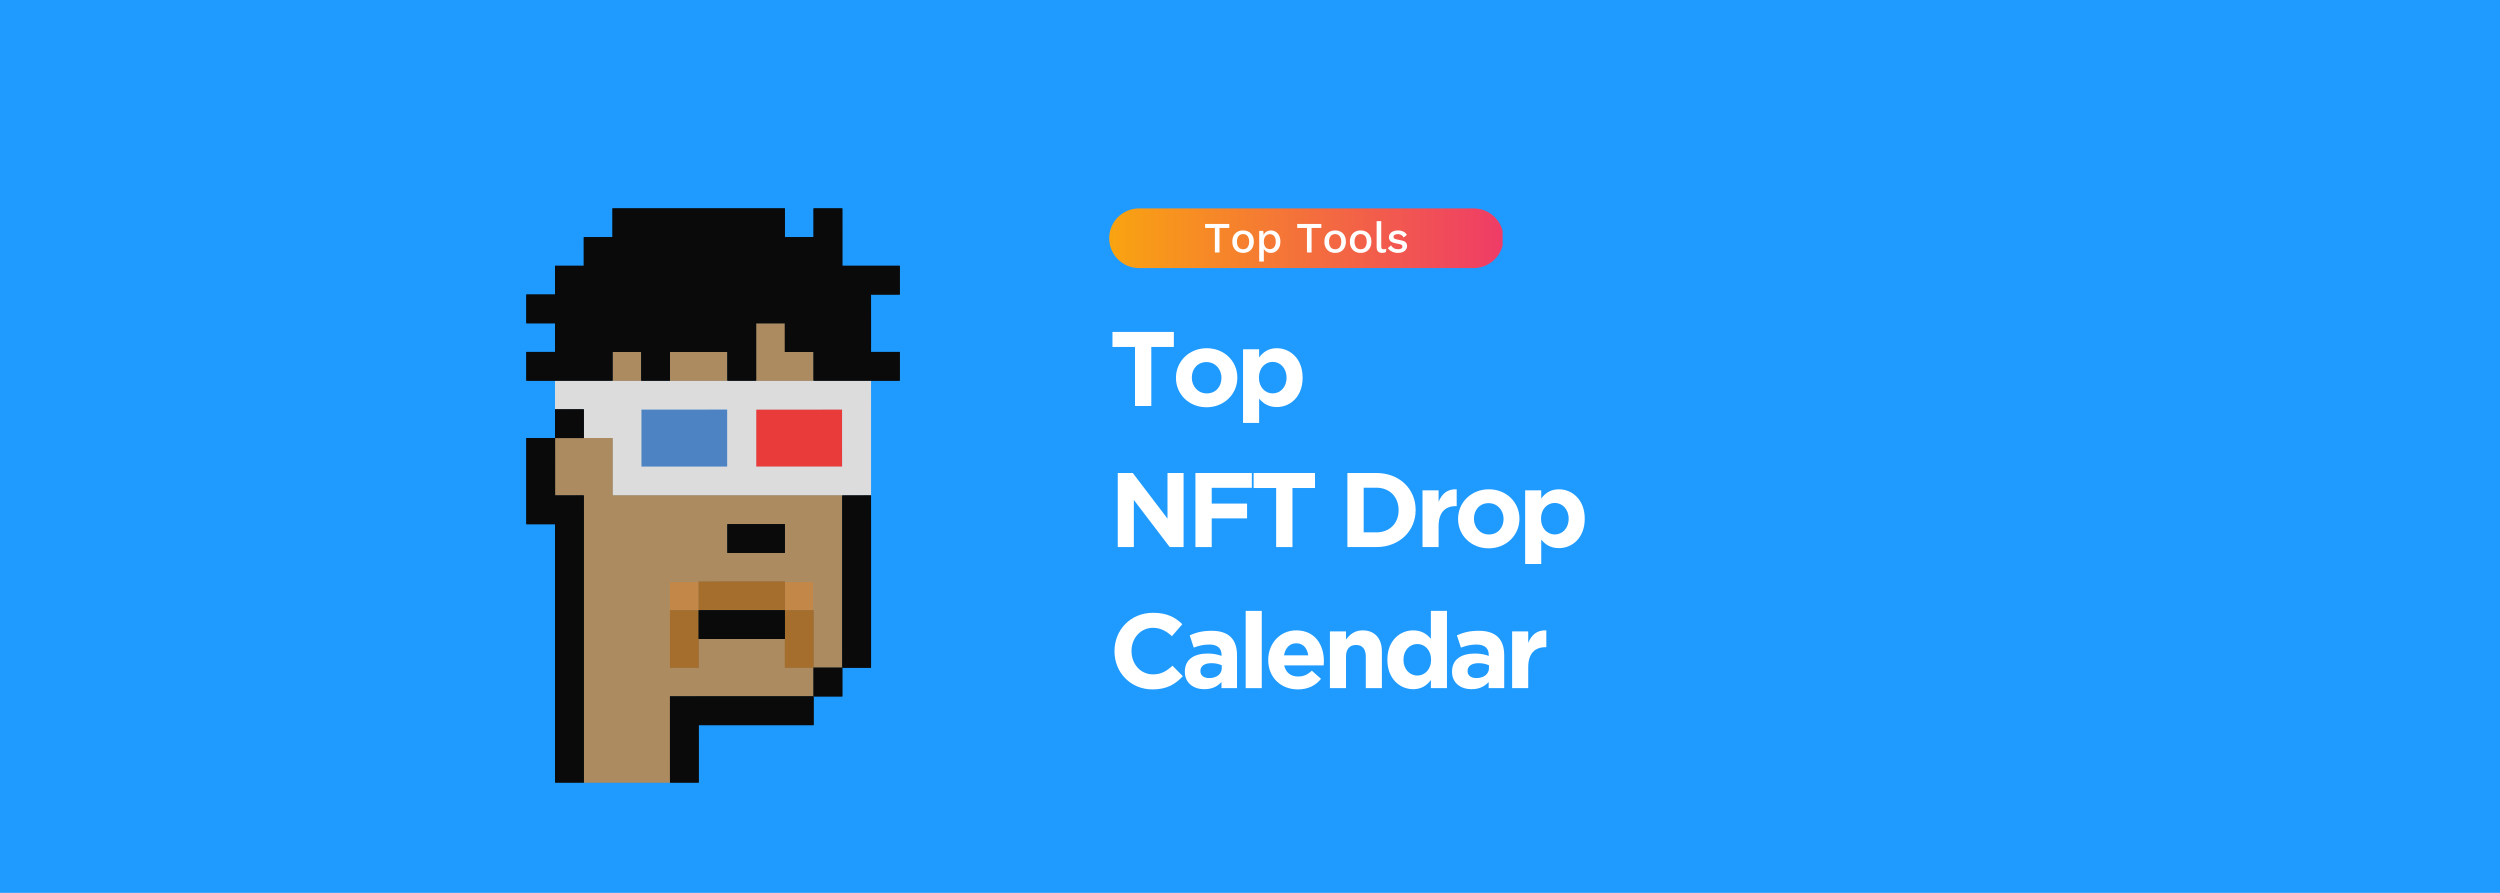 <svg xmlns="http://www.w3.org/2000/svg" xmlns:xlink="http://www.w3.org/1999/xlink" width="2800" zoomAndPan="magnify" viewBox="0 0 2100 750" height="1000" preserveAspectRatio="xMidYMid meet" version="1.0"><defs><g/><clipPath id="dc9bd7d632"><path d="M 931.449 175.066 L 1262.199 175.066 L 1262.199 225.316 L 931.449 225.316 Z M 931.449 175.066 " clip-rule="nonzero"/></clipPath><clipPath id="472594d7fb"><path d="M 956.773 225.184 C 942.941 225.184 931.719 213.961 931.719 200.117 C 931.719 186.273 942.941 175.066 956.773 175.066 L 1237.895 175.066 C 1251.727 175.066 1262.945 186.285 1262.945 200.117 C 1262.945 213.949 1251.727 225.184 1237.895 225.184 Z M 956.773 225.184 " clip-rule="nonzero"/></clipPath><linearGradient x1="-0" gradientTransform="matrix(331.234, 0, 0, 331.234, 931.721, 200.123)" y1="0" x2="0.998" gradientUnits="userSpaceOnUse" y2="0" id="434ec95715"><stop stop-opacity="1" stop-color="rgb(97.6%, 63.899%, 6.699%)" offset="0"/><stop stop-opacity="1" stop-color="rgb(97.585%, 63.741%, 6.83%)" offset="0.008"/><stop stop-opacity="1" stop-color="rgb(97.554%, 63.422%, 7.094%)" offset="0.016"/><stop stop-opacity="1" stop-color="rgb(97.523%, 63.104%, 7.356%)" offset="0.023"/><stop stop-opacity="1" stop-color="rgb(97.493%, 62.785%, 7.619%)" offset="0.031"/><stop stop-opacity="1" stop-color="rgb(97.462%, 62.468%, 7.881%)" offset="0.039"/><stop stop-opacity="1" stop-color="rgb(97.432%, 62.149%, 8.144%)" offset="0.047"/><stop stop-opacity="1" stop-color="rgb(97.401%, 61.832%, 8.406%)" offset="0.055"/><stop stop-opacity="1" stop-color="rgb(97.371%, 61.514%, 8.669%)" offset="0.062"/><stop stop-opacity="1" stop-color="rgb(97.34%, 61.195%, 8.932%)" offset="0.07"/><stop stop-opacity="1" stop-color="rgb(97.31%, 60.878%, 9.195%)" offset="0.078"/><stop stop-opacity="1" stop-color="rgb(97.279%, 60.559%, 9.457%)" offset="0.086"/><stop stop-opacity="1" stop-color="rgb(97.249%, 60.242%, 9.72%)" offset="0.094"/><stop stop-opacity="1" stop-color="rgb(97.22%, 59.924%, 9.982%)" offset="0.102"/><stop stop-opacity="1" stop-color="rgb(97.189%, 59.605%, 10.245%)" offset="0.109"/><stop stop-opacity="1" stop-color="rgb(97.159%, 59.288%, 10.509%)" offset="0.117"/><stop stop-opacity="1" stop-color="rgb(97.128%, 58.969%, 10.771%)" offset="0.125"/><stop stop-opacity="1" stop-color="rgb(97.098%, 58.652%, 11.034%)" offset="0.133"/><stop stop-opacity="1" stop-color="rgb(97.067%, 58.333%, 11.296%)" offset="0.141"/><stop stop-opacity="1" stop-color="rgb(97.037%, 58.015%, 11.559%)" offset="0.148"/><stop stop-opacity="1" stop-color="rgb(97.006%, 57.698%, 11.821%)" offset="0.156"/><stop stop-opacity="1" stop-color="rgb(96.976%, 57.379%, 12.083%)" offset="0.164"/><stop stop-opacity="1" stop-color="rgb(96.945%, 57.062%, 12.347%)" offset="0.172"/><stop stop-opacity="1" stop-color="rgb(96.915%, 56.743%, 12.61%)" offset="0.18"/><stop stop-opacity="1" stop-color="rgb(96.884%, 56.425%, 12.872%)" offset="0.188"/><stop stop-opacity="1" stop-color="rgb(96.854%, 56.107%, 13.135%)" offset="0.195"/><stop stop-opacity="1" stop-color="rgb(96.825%, 55.789%, 13.397%)" offset="0.203"/><stop stop-opacity="1" stop-color="rgb(96.794%, 55.472%, 13.66%)" offset="0.211"/><stop stop-opacity="1" stop-color="rgb(96.764%, 55.153%, 13.924%)" offset="0.219"/><stop stop-opacity="1" stop-color="rgb(96.733%, 54.836%, 14.186%)" offset="0.227"/><stop stop-opacity="1" stop-color="rgb(96.703%, 54.517%, 14.449%)" offset="0.234"/><stop stop-opacity="1" stop-color="rgb(96.672%, 54.199%, 14.711%)" offset="0.242"/><stop stop-opacity="1" stop-color="rgb(96.642%, 53.882%, 14.973%)" offset="0.25"/><stop stop-opacity="1" stop-color="rgb(96.611%, 53.563%, 15.236%)" offset="0.258"/><stop stop-opacity="1" stop-color="rgb(96.581%, 53.246%, 15.498%)" offset="0.266"/><stop stop-opacity="1" stop-color="rgb(96.55%, 52.927%, 15.762%)" offset="0.273"/><stop stop-opacity="1" stop-color="rgb(96.519%, 52.609%, 16.025%)" offset="0.281"/><stop stop-opacity="1" stop-color="rgb(96.489%, 52.29%, 16.287%)" offset="0.289"/><stop stop-opacity="1" stop-color="rgb(96.458%, 51.973%, 16.55%)" offset="0.297"/><stop stop-opacity="1" stop-color="rgb(96.429%, 51.656%, 16.812%)" offset="0.305"/><stop stop-opacity="1" stop-color="rgb(96.399%, 51.337%, 17.075%)" offset="0.312"/><stop stop-opacity="1" stop-color="rgb(96.368%, 51.019%, 17.337%)" offset="0.32"/><stop stop-opacity="1" stop-color="rgb(96.338%, 50.7%, 17.601%)" offset="0.328"/><stop stop-opacity="1" stop-color="rgb(96.307%, 50.383%, 17.863%)" offset="0.336"/><stop stop-opacity="1" stop-color="rgb(96.277%, 50.064%, 18.126%)" offset="0.344"/><stop stop-opacity="1" stop-color="rgb(96.246%, 49.747%, 18.388%)" offset="0.352"/><stop stop-opacity="1" stop-color="rgb(96.216%, 49.429%, 18.651%)" offset="0.359"/><stop stop-opacity="1" stop-color="rgb(96.185%, 49.11%, 18.913%)" offset="0.367"/><stop stop-opacity="1" stop-color="rgb(96.155%, 48.793%, 19.177%)" offset="0.375"/><stop stop-opacity="1" stop-color="rgb(96.124%, 48.474%, 19.44%)" offset="0.383"/><stop stop-opacity="1" stop-color="rgb(96.094%, 48.157%, 19.702%)" offset="0.391"/><stop stop-opacity="1" stop-color="rgb(96.065%, 47.839%, 19.965%)" offset="0.398"/><stop stop-opacity="1" stop-color="rgb(96.034%, 47.52%, 20.227%)" offset="0.406"/><stop stop-opacity="1" stop-color="rgb(96.004%, 47.203%, 20.49%)" offset="0.414"/><stop stop-opacity="1" stop-color="rgb(95.973%, 46.884%, 20.752%)" offset="0.422"/><stop stop-opacity="1" stop-color="rgb(95.943%, 46.567%, 21.016%)" offset="0.43"/><stop stop-opacity="1" stop-color="rgb(95.912%, 46.248%, 21.278%)" offset="0.438"/><stop stop-opacity="1" stop-color="rgb(95.882%, 45.93%, 21.541%)" offset="0.445"/><stop stop-opacity="1" stop-color="rgb(95.851%, 45.613%, 21.803%)" offset="0.453"/><stop stop-opacity="1" stop-color="rgb(95.821%, 45.294%, 22.066%)" offset="0.461"/><stop stop-opacity="1" stop-color="rgb(95.79%, 44.977%, 22.328%)" offset="0.469"/><stop stop-opacity="1" stop-color="rgb(95.76%, 44.658%, 22.592%)" offset="0.477"/><stop stop-opacity="1" stop-color="rgb(95.729%, 44.341%, 22.855%)" offset="0.484"/><stop stop-opacity="1" stop-color="rgb(95.699%, 44.022%, 23.117%)" offset="0.492"/><stop stop-opacity="1" stop-color="rgb(95.67%, 43.704%, 23.38%)" offset="0.5"/><stop stop-opacity="1" stop-color="rgb(95.639%, 43.387%, 23.642%)" offset="0.508"/><stop stop-opacity="1" stop-color="rgb(95.609%, 43.068%, 23.904%)" offset="0.516"/><stop stop-opacity="1" stop-color="rgb(95.578%, 42.751%, 24.167%)" offset="0.523"/><stop stop-opacity="1" stop-color="rgb(95.547%, 42.432%, 24.431%)" offset="0.531"/><stop stop-opacity="1" stop-color="rgb(95.517%, 42.114%, 24.693%)" offset="0.539"/><stop stop-opacity="1" stop-color="rgb(95.486%, 41.797%, 24.956%)" offset="0.547"/><stop stop-opacity="1" stop-color="rgb(95.456%, 41.478%, 25.218%)" offset="0.555"/><stop stop-opacity="1" stop-color="rgb(95.425%, 41.161%, 25.481%)" offset="0.562"/><stop stop-opacity="1" stop-color="rgb(95.395%, 40.842%, 25.743%)" offset="0.57"/><stop stop-opacity="1" stop-color="rgb(95.364%, 40.524%, 26.006%)" offset="0.578"/><stop stop-opacity="1" stop-color="rgb(95.334%, 40.205%, 26.27%)" offset="0.586"/><stop stop-opacity="1" stop-color="rgb(95.303%, 39.888%, 26.532%)" offset="0.594"/><stop stop-opacity="1" stop-color="rgb(95.274%, 39.571%, 26.794%)" offset="0.602"/><stop stop-opacity="1" stop-color="rgb(95.244%, 39.252%, 27.057%)" offset="0.609"/><stop stop-opacity="1" stop-color="rgb(95.213%, 38.934%, 27.319%)" offset="0.617"/><stop stop-opacity="1" stop-color="rgb(95.183%, 38.615%, 27.582%)" offset="0.625"/><stop stop-opacity="1" stop-color="rgb(95.152%, 38.298%, 27.846%)" offset="0.633"/><stop stop-opacity="1" stop-color="rgb(95.122%, 37.979%, 28.108%)" offset="0.641"/><stop stop-opacity="1" stop-color="rgb(95.091%, 37.662%, 28.371%)" offset="0.648"/><stop stop-opacity="1" stop-color="rgb(95.061%, 37.344%, 28.633%)" offset="0.656"/><stop stop-opacity="1" stop-color="rgb(95.03%, 37.025%, 28.896%)" offset="0.664"/><stop stop-opacity="1" stop-color="rgb(95%, 36.708%, 29.158%)" offset="0.672"/><stop stop-opacity="1" stop-color="rgb(94.969%, 36.389%, 29.42%)" offset="0.68"/><stop stop-opacity="1" stop-color="rgb(94.939%, 36.072%, 29.684%)" offset="0.688"/><stop stop-opacity="1" stop-color="rgb(94.908%, 35.754%, 29.947%)" offset="0.695"/><stop stop-opacity="1" stop-color="rgb(94.879%, 35.435%, 30.209%)" offset="0.703"/><stop stop-opacity="1" stop-color="rgb(94.849%, 35.118%, 30.472%)" offset="0.711"/><stop stop-opacity="1" stop-color="rgb(94.818%, 34.799%, 30.734%)" offset="0.719"/><stop stop-opacity="1" stop-color="rgb(94.788%, 34.482%, 30.997%)" offset="0.727"/><stop stop-opacity="1" stop-color="rgb(94.757%, 34.163%, 31.261%)" offset="0.734"/><stop stop-opacity="1" stop-color="rgb(94.727%, 33.846%, 31.523%)" offset="0.742"/><stop stop-opacity="1" stop-color="rgb(94.696%, 33.528%, 31.786%)" offset="0.75"/><stop stop-opacity="1" stop-color="rgb(94.666%, 33.209%, 32.048%)" offset="0.758"/><stop stop-opacity="1" stop-color="rgb(94.635%, 32.892%, 32.31%)" offset="0.766"/><stop stop-opacity="1" stop-color="rgb(94.604%, 32.573%, 32.573%)" offset="0.773"/><stop stop-opacity="1" stop-color="rgb(94.574%, 32.256%, 32.835%)" offset="0.781"/><stop stop-opacity="1" stop-color="rgb(94.543%, 31.937%, 33.099%)" offset="0.789"/><stop stop-opacity="1" stop-color="rgb(94.513%, 31.619%, 33.362%)" offset="0.797"/><stop stop-opacity="1" stop-color="rgb(94.484%, 31.302%, 33.624%)" offset="0.805"/><stop stop-opacity="1" stop-color="rgb(94.453%, 30.983%, 33.887%)" offset="0.812"/><stop stop-opacity="1" stop-color="rgb(94.423%, 30.666%, 34.149%)" offset="0.82"/><stop stop-opacity="1" stop-color="rgb(94.392%, 30.347%, 34.412%)" offset="0.828"/><stop stop-opacity="1" stop-color="rgb(94.362%, 30.029%, 34.674%)" offset="0.836"/><stop stop-opacity="1" stop-color="rgb(94.331%, 29.712%, 34.938%)" offset="0.844"/><stop stop-opacity="1" stop-color="rgb(94.301%, 29.393%, 35.2%)" offset="0.852"/><stop stop-opacity="1" stop-color="rgb(94.27%, 29.076%, 35.463%)" offset="0.859"/><stop stop-opacity="1" stop-color="rgb(94.24%, 28.757%, 35.725%)" offset="0.867"/><stop stop-opacity="1" stop-color="rgb(94.209%, 28.439%, 35.988%)" offset="0.875"/><stop stop-opacity="1" stop-color="rgb(94.179%, 28.12%, 36.25%)" offset="0.883"/><stop stop-opacity="1" stop-color="rgb(94.148%, 27.803%, 36.514%)" offset="0.891"/><stop stop-opacity="1" stop-color="rgb(94.118%, 27.486%, 36.777%)" offset="0.898"/><stop stop-opacity="1" stop-color="rgb(94.089%, 27.167%, 37.039%)" offset="0.906"/><stop stop-opacity="1" stop-color="rgb(94.058%, 26.849%, 37.302%)" offset="0.914"/><stop stop-opacity="1" stop-color="rgb(94.028%, 26.53%, 37.564%)" offset="0.922"/><stop stop-opacity="1" stop-color="rgb(93.997%, 26.213%, 37.827%)" offset="0.93"/><stop stop-opacity="1" stop-color="rgb(93.967%, 25.894%, 38.089%)" offset="0.938"/><stop stop-opacity="1" stop-color="rgb(93.936%, 25.577%, 38.353%)" offset="0.945"/><stop stop-opacity="1" stop-color="rgb(93.906%, 25.259%, 38.615%)" offset="0.953"/><stop stop-opacity="1" stop-color="rgb(93.875%, 24.94%, 38.878%)" offset="0.961"/><stop stop-opacity="1" stop-color="rgb(93.845%, 24.623%, 39.14%)" offset="0.969"/><stop stop-opacity="1" stop-color="rgb(93.814%, 24.304%, 39.403%)" offset="0.977"/><stop stop-opacity="1" stop-color="rgb(93.784%, 23.987%, 39.665%)" offset="0.984"/><stop stop-opacity="1" stop-color="rgb(93.753%, 23.669%, 39.929%)" offset="0.992"/><stop stop-opacity="1" stop-color="rgb(93.723%, 23.351%, 40.192%)" offset="1"/></linearGradient><clipPath id="85469e82f4"><path d="M 466 367 L 708 367 L 708 657.316 L 466 657.316 Z M 466 367 " clip-rule="nonzero"/></clipPath><clipPath id="9c7cebac66"><path d="M 562 584 L 684 584 L 684 657.316 L 562 657.316 Z M 562 584 " clip-rule="nonzero"/></clipPath><clipPath id="586b9560d7"><path d="M 442 175.066 L 756 175.066 L 756 320 L 442 320 Z M 442 175.066 " clip-rule="nonzero"/></clipPath><clipPath id="32a9b0d7f6"><path d="M 442 367 L 491 367 L 491 657.316 L 442 657.316 Z M 442 367 " clip-rule="nonzero"/></clipPath></defs><rect x="-210" width="2520" fill="#ffffff" y="-75" height="900" fill-opacity="1"/><rect x="-210" width="2520" fill="#1f9aff" y="-75" height="900" fill-opacity="1"/><g clip-path="url(#dc9bd7d632)"><g clip-path="url(#472594d7fb)"><path fill="url(#434ec95715)" d="M 931.719 175.066 L 931.719 225.184 L 1262.199 225.184 L 1262.199 175.066 Z M 931.719 175.066 " fill-rule="nonzero"/></g></g><g fill="#ffffff" fill-opacity="1"><g transform="translate(931.451, 341.041)"><g><path d="M 54.582 -49.605 L 54.582 -62.227 L 3.023 -62.227 L 3.023 -49.605 L 21.957 -49.605 L 21.957 0 L 35.648 0 L 35.648 -49.605 Z M 54.582 -49.605 "/></g></g></g><g fill="#ffffff" fill-opacity="1"><g transform="translate(984.071, 341.041)"><g><path d="M 55.293 -23.734 L 55.293 -23.914 C 55.293 -37.605 44.359 -48.539 29.602 -48.539 C 14.758 -48.539 3.734 -37.426 3.734 -23.734 L 3.734 -23.559 C 3.734 -9.867 14.668 1.066 29.426 1.066 C 44.27 1.066 55.293 -10.047 55.293 -23.734 Z M 41.961 -23.559 C 41.961 -16.535 37.336 -10.578 29.602 -10.578 C 22.137 -10.578 17.066 -16.711 17.066 -23.734 L 17.066 -23.914 C 17.066 -30.938 21.691 -36.891 29.426 -36.891 C 36.891 -36.891 41.961 -30.758 41.961 -23.734 Z M 41.961 -23.559 "/></g></g></g><g fill="#ffffff" fill-opacity="1"><g transform="translate(1038.114, 341.041)"><g><path d="M 56.094 -23.734 L 56.094 -23.914 C 56.094 -39.824 45.516 -48.539 34.402 -48.539 C 27.379 -48.539 22.848 -45.25 19.559 -40.805 L 19.559 -47.648 L 6.047 -47.648 L 6.047 14.223 L 19.559 14.223 L 19.559 -6.223 C 22.758 -2.398 27.203 0.891 34.402 0.891 C 45.691 0.891 56.094 -7.824 56.094 -23.734 Z M 42.582 -23.734 C 42.582 -15.734 37.25 -10.578 30.938 -10.578 C 24.625 -10.578 19.379 -15.824 19.379 -23.734 L 19.379 -23.914 C 19.379 -31.824 24.625 -37.07 30.938 -37.07 C 37.25 -37.07 42.582 -31.824 42.582 -23.914 Z M 42.582 -23.734 "/></g></g></g><g fill="#ffffff" fill-opacity="1"><g transform="translate(931.451, 459.541)"><g><path d="M 62.762 0 L 62.762 -62.227 L 49.25 -62.227 L 49.25 -23.914 L 20.09 -62.227 L 7.469 -62.227 L 7.469 0 L 20.98 0 L 20.98 -39.559 L 51.117 0 Z M 62.762 0 "/></g></g></g><g fill="#ffffff" fill-opacity="1"><g transform="translate(996.693, 459.541)"><g><path d="M 54.852 -49.781 L 54.852 -62.227 L 7.469 -62.227 L 7.469 0 L 21.156 0 L 21.156 -24.09 L 50.848 -24.09 L 50.848 -36.535 L 21.156 -36.535 L 21.156 -49.781 Z M 54.852 -49.781 "/></g></g></g><g fill="#ffffff" fill-opacity="1"><g transform="translate(1050.025, 459.541)"><g><path d="M 54.582 -49.605 L 54.582 -62.227 L 3.023 -62.227 L 3.023 -49.605 L 21.957 -49.605 L 21.957 0 L 35.648 0 L 35.648 -49.605 Z M 54.582 -49.605 "/></g></g></g><g fill="#ffffff" fill-opacity="1"><g transform="translate(1102.645, 459.541)"><g/></g></g><g fill="#ffffff" fill-opacity="1"><g transform="translate(1124.332, 459.541)"><g><path d="M 64.805 -31.113 L 64.805 -31.293 C 64.805 -48.805 51.293 -62.227 31.738 -62.227 L 7.469 -62.227 L 7.469 0 L 31.738 0 C 51.293 0 64.805 -13.602 64.805 -31.113 Z M 50.492 -30.938 C 50.492 -19.914 42.938 -12.355 31.738 -12.355 L 21.156 -12.355 L 21.156 -49.871 L 31.738 -49.871 C 42.938 -49.871 50.492 -42.137 50.492 -31.113 Z M 50.492 -30.938 "/></g></g></g><g fill="#ffffff" fill-opacity="1"><g transform="translate(1188.863, 459.541)"><g><path d="M 34.758 -34.402 L 34.758 -48.539 C 26.758 -48.895 22.312 -44.625 19.559 -38.047 L 19.559 -47.648 L 6.047 -47.648 L 6.047 0 L 19.559 0 L 19.559 -17.602 C 19.559 -28.98 25.07 -34.402 34.047 -34.402 Z M 34.758 -34.402 "/></g></g></g><g fill="#ffffff" fill-opacity="1"><g transform="translate(1221.04, 459.541)"><g><path d="M 55.293 -23.734 L 55.293 -23.914 C 55.293 -37.605 44.359 -48.539 29.602 -48.539 C 14.758 -48.539 3.734 -37.426 3.734 -23.734 L 3.734 -23.559 C 3.734 -9.867 14.668 1.066 29.426 1.066 C 44.27 1.066 55.293 -10.047 55.293 -23.734 Z M 41.961 -23.559 C 41.961 -16.535 37.336 -10.578 29.602 -10.578 C 22.137 -10.578 17.066 -16.711 17.066 -23.734 L 17.066 -23.914 C 17.066 -30.938 21.691 -36.891 29.426 -36.891 C 36.891 -36.891 41.961 -30.758 41.961 -23.734 Z M 41.961 -23.559 "/></g></g></g><g fill="#ffffff" fill-opacity="1"><g transform="translate(1275.082, 459.541)"><g><path d="M 56.094 -23.734 L 56.094 -23.914 C 56.094 -39.824 45.516 -48.539 34.402 -48.539 C 27.379 -48.539 22.848 -45.25 19.559 -40.805 L 19.559 -47.648 L 6.047 -47.648 L 6.047 14.223 L 19.559 14.223 L 19.559 -6.223 C 22.758 -2.398 27.203 0.891 34.402 0.891 C 45.691 0.891 56.094 -7.824 56.094 -23.734 Z M 42.582 -23.734 C 42.582 -15.734 37.25 -10.578 30.938 -10.578 C 24.625 -10.578 19.379 -15.824 19.379 -23.734 L 19.379 -23.914 C 19.379 -31.824 24.625 -37.07 30.938 -37.07 C 37.25 -37.07 42.582 -31.824 42.582 -23.914 Z M 42.582 -23.734 "/></g></g></g><g fill="#ffffff" fill-opacity="1"><g transform="translate(931.451, 578.041)"><g><path d="M 62.141 -10.047 L 53.426 -18.848 C 48.539 -14.402 44.184 -11.559 37.07 -11.559 C 26.402 -11.559 19.023 -20.445 19.023 -31.113 L 19.023 -31.293 C 19.023 -41.961 26.582 -50.672 37.07 -50.672 C 43.293 -50.672 48.184 -48.004 52.984 -43.648 L 61.695 -53.695 C 55.918 -59.383 48.895 -63.297 37.16 -63.297 C 18.047 -63.297 4.711 -48.805 4.711 -31.113 L 4.711 -30.938 C 4.711 -13.066 18.312 1.066 36.625 1.066 C 48.625 1.066 55.738 -3.199 62.141 -10.047 Z M 62.141 -10.047 "/></g></g></g><g fill="#ffffff" fill-opacity="1"><g transform="translate(992.071, 578.041)"><g><path d="M 47.027 0 L 47.027 -27.648 C 47.027 -40.539 40.539 -48.184 25.781 -48.184 C 17.691 -48.184 12.535 -46.672 7.289 -44.359 L 10.668 -34.047 C 15.023 -35.648 18.668 -36.625 23.824 -36.625 C 30.582 -36.625 34.047 -33.516 34.047 -27.914 L 34.047 -27.113 C 30.668 -28.27 27.203 -29.07 22.402 -29.07 C 11.113 -29.07 3.199 -24.27 3.199 -13.867 L 3.199 -13.691 C 3.199 -4.266 10.578 0.891 19.559 0.891 C 26.137 0.891 30.668 -1.512 33.957 -5.156 L 33.957 0 Z M 34.227 -16.801 C 34.227 -11.914 29.957 -8.445 23.648 -8.445 C 19.289 -8.445 16.27 -10.578 16.27 -14.223 L 16.27 -14.402 C 16.27 -18.668 19.824 -20.98 25.602 -20.98 C 28.891 -20.98 31.914 -20.27 34.227 -19.203 Z M 34.227 -16.801 "/></g></g></g><g fill="#ffffff" fill-opacity="1"><g transform="translate(1039.714, 578.041)"><g><path d="M 20.18 0 L 20.18 -64.895 L 6.668 -64.895 L 6.668 0 Z M 20.18 0 "/></g></g></g><g fill="#ffffff" fill-opacity="1"><g transform="translate(1061.579, 578.041)"><g><path d="M 50.492 -22.492 L 50.492 -22.668 C 50.492 -36.18 43.203 -48.539 27.293 -48.539 C 13.422 -48.539 3.734 -37.336 3.734 -23.734 L 3.734 -23.559 C 3.734 -8.98 14.312 1.066 28.625 1.066 C 37.25 1.066 43.648 -2.312 48.094 -7.824 L 40.359 -14.668 C 36.625 -11.199 33.336 -9.777 28.805 -9.777 C 22.758 -9.777 18.492 -12.98 17.156 -19.113 L 50.316 -19.113 C 50.406 -20.359 50.492 -21.156 50.492 -22.492 Z M 37.336 -27.559 L 16.98 -27.559 C 18.047 -33.691 21.691 -37.691 27.293 -37.691 C 32.98 -37.691 36.535 -33.602 37.336 -27.559 Z M 37.336 -27.559 "/></g></g></g><g fill="#ffffff" fill-opacity="1"><g transform="translate(1111.088, 578.041)"><g><path d="M 49.695 0 L 49.695 -30.848 C 49.695 -41.781 43.738 -48.539 33.516 -48.539 C 26.668 -48.539 22.668 -44.895 19.559 -40.895 L 19.559 -47.648 L 6.047 -47.648 L 6.047 0 L 19.559 0 L 19.559 -26.582 C 19.559 -32.98 22.848 -36.27 28.004 -36.27 C 33.16 -36.27 36.18 -32.98 36.18 -26.582 L 36.18 0 Z M 49.695 0 "/></g></g></g><g fill="#ffffff" fill-opacity="1"><g transform="translate(1161.486, 578.041)"><g><path d="M 53.961 0 L 53.961 -64.895 L 40.449 -64.895 L 40.449 -41.426 C 37.25 -45.25 32.805 -48.539 25.602 -48.539 C 14.312 -48.539 3.91 -39.824 3.91 -23.914 L 3.91 -23.734 C 3.91 -7.824 14.492 0.891 25.602 0.891 C 32.625 0.891 37.16 -2.398 40.449 -6.844 L 40.449 0 Z M 40.625 -23.734 C 40.625 -15.824 35.383 -10.578 29.07 -10.578 C 22.758 -10.578 17.426 -15.824 17.426 -23.734 L 17.426 -23.914 C 17.426 -31.914 22.758 -37.07 29.07 -37.07 C 35.383 -37.07 40.625 -31.824 40.625 -23.914 Z M 40.625 -23.734 "/></g></g></g><g fill="#ffffff" fill-opacity="1"><g transform="translate(1216.506, 578.041)"><g><path d="M 47.027 0 L 47.027 -27.648 C 47.027 -40.539 40.539 -48.184 25.781 -48.184 C 17.691 -48.184 12.535 -46.672 7.289 -44.359 L 10.668 -34.047 C 15.023 -35.648 18.668 -36.625 23.824 -36.625 C 30.582 -36.625 34.047 -33.516 34.047 -27.914 L 34.047 -27.113 C 30.668 -28.27 27.203 -29.07 22.402 -29.07 C 11.113 -29.07 3.199 -24.27 3.199 -13.867 L 3.199 -13.691 C 3.199 -4.266 10.578 0.891 19.559 0.891 C 26.137 0.891 30.668 -1.512 33.957 -5.156 L 33.957 0 Z M 34.227 -16.801 C 34.227 -11.914 29.957 -8.445 23.648 -8.445 C 19.289 -8.445 16.27 -10.578 16.27 -14.223 L 16.27 -14.402 C 16.27 -18.668 19.824 -20.98 25.602 -20.98 C 28.891 -20.98 31.914 -20.27 34.227 -19.203 Z M 34.227 -16.801 "/></g></g></g><g fill="#ffffff" fill-opacity="1"><g transform="translate(1264.149, 578.041)"><g><path d="M 34.758 -34.402 L 34.758 -48.539 C 26.758 -48.895 22.312 -44.625 19.559 -38.047 L 19.559 -47.648 L 6.047 -47.648 L 6.047 0 L 19.559 0 L 19.559 -17.602 C 19.559 -28.98 25.07 -34.402 34.047 -34.402 Z M 34.758 -34.402 "/></g></g></g><g fill="#ffffff" fill-opacity="1"><g transform="translate(1011.208, 212.08)"><g><path d="M 21.375 -23.953 L 21.375 -20.609 L 13.172 -20.609 L 13.172 0 L 9.297 0 L 9.297 -20.609 L 1.094 -20.609 L 1.094 -23.953 Z M 21.375 -23.953 "/></g></g></g><g fill="#ffffff" fill-opacity="1"><g transform="translate(1033.31, 212.08)"><g><path d="M 10.891 -18.516 C 12.648 -18.516 14.207 -18.141 15.562 -17.391 C 16.926 -16.641 17.988 -15.555 18.75 -14.141 C 19.508 -12.723 19.891 -11.035 19.891 -9.078 C 19.891 -7.117 19.508 -5.43 18.75 -4.016 C 17.988 -2.598 16.926 -1.516 15.562 -0.766 C 14.207 -0.016 12.648 0.359 10.891 0.359 C 9.117 0.359 7.555 -0.016 6.203 -0.766 C 4.848 -1.516 3.781 -2.598 3 -4.016 C 2.227 -5.43 1.844 -7.117 1.844 -9.078 C 1.844 -11.035 2.227 -12.723 3 -14.141 C 3.781 -15.555 4.848 -16.641 6.203 -17.391 C 7.555 -18.141 9.117 -18.516 10.891 -18.516 Z M 10.891 -15.469 C 9.797 -15.469 8.867 -15.219 8.109 -14.719 C 7.348 -14.219 6.758 -13.492 6.344 -12.547 C 5.938 -11.609 5.734 -10.453 5.734 -9.078 C 5.734 -7.723 5.938 -6.566 6.344 -5.609 C 6.758 -4.648 7.348 -3.922 8.109 -3.422 C 8.867 -2.93 9.797 -2.688 10.891 -2.688 C 11.973 -2.688 12.891 -2.93 13.641 -3.422 C 14.391 -3.922 14.969 -4.648 15.375 -5.609 C 15.789 -6.566 16 -7.723 16 -9.078 C 16 -10.453 15.789 -11.609 15.375 -12.547 C 14.969 -13.492 14.391 -14.219 13.641 -14.719 C 12.891 -15.219 11.973 -15.469 10.891 -15.469 Z M 10.891 -15.469 "/></g></g></g><g fill="#ffffff" fill-opacity="1"><g transform="translate(1054.722, 212.08)"><g><path d="M 3.016 7.625 L 3.016 -18.141 L 6.453 -18.141 L 6.75 -13.062 L 6.25 -13.688 C 6.531 -14.625 6.973 -15.457 7.578 -16.188 C 8.191 -16.914 8.953 -17.484 9.859 -17.891 C 10.766 -18.305 11.758 -18.516 12.844 -18.516 C 14.32 -18.516 15.664 -18.141 16.875 -17.391 C 18.082 -16.641 19.035 -15.566 19.734 -14.172 C 20.441 -12.785 20.797 -11.098 20.797 -9.109 C 20.797 -7.129 20.438 -5.43 19.719 -4.016 C 19.008 -2.598 18.039 -1.516 16.812 -0.766 C 15.594 -0.016 14.234 0.359 12.734 0.359 C 11.191 0.359 9.875 -0.039 8.781 -0.844 C 7.695 -1.656 6.922 -2.691 6.453 -3.953 L 6.891 -4.578 L 6.891 7.625 Z M 11.906 -2.797 C 13.477 -2.797 14.707 -3.352 15.594 -4.469 C 16.477 -5.582 16.922 -7.117 16.922 -9.078 C 16.922 -11.035 16.484 -12.578 15.609 -13.703 C 14.734 -14.828 13.523 -15.391 11.984 -15.391 C 10.961 -15.391 10.07 -15.129 9.312 -14.609 C 8.551 -14.086 7.957 -13.359 7.531 -12.422 C 7.102 -11.492 6.891 -10.379 6.891 -9.078 C 6.891 -7.797 7.094 -6.68 7.5 -5.734 C 7.914 -4.785 8.5 -4.055 9.25 -3.547 C 10 -3.047 10.883 -2.797 11.906 -2.797 Z M 11.906 -2.797 "/></g></g></g><g fill="#ffffff" fill-opacity="1"><g transform="translate(1077.114, 212.08)"><g/></g></g><g fill="#ffffff" fill-opacity="1"><g transform="translate(1088.546, 212.08)"><g><path d="M 21.375 -23.953 L 21.375 -20.609 L 13.172 -20.609 L 13.172 0 L 9.297 0 L 9.297 -20.609 L 1.094 -20.609 L 1.094 -23.953 Z M 21.375 -23.953 "/></g></g></g><g fill="#ffffff" fill-opacity="1"><g transform="translate(1110.648, 212.08)"><g><path d="M 10.891 -18.516 C 12.648 -18.516 14.207 -18.141 15.562 -17.391 C 16.926 -16.641 17.988 -15.555 18.75 -14.141 C 19.508 -12.723 19.891 -11.035 19.891 -9.078 C 19.891 -7.117 19.508 -5.43 18.75 -4.016 C 17.988 -2.598 16.926 -1.516 15.562 -0.766 C 14.207 -0.016 12.648 0.359 10.891 0.359 C 9.117 0.359 7.555 -0.016 6.203 -0.766 C 4.848 -1.516 3.781 -2.598 3 -4.016 C 2.227 -5.43 1.844 -7.117 1.844 -9.078 C 1.844 -11.035 2.227 -12.723 3 -14.141 C 3.781 -15.555 4.848 -16.641 6.203 -17.391 C 7.555 -18.141 9.117 -18.516 10.891 -18.516 Z M 10.891 -15.469 C 9.797 -15.469 8.867 -15.219 8.109 -14.719 C 7.348 -14.219 6.758 -13.492 6.344 -12.547 C 5.938 -11.609 5.734 -10.453 5.734 -9.078 C 5.734 -7.723 5.938 -6.566 6.344 -5.609 C 6.758 -4.648 7.348 -3.922 8.109 -3.422 C 8.867 -2.93 9.797 -2.688 10.891 -2.688 C 11.973 -2.688 12.891 -2.93 13.641 -3.422 C 14.391 -3.922 14.969 -4.648 15.375 -5.609 C 15.789 -6.566 16 -7.723 16 -9.078 C 16 -10.453 15.789 -11.609 15.375 -12.547 C 14.969 -13.492 14.391 -14.219 13.641 -14.719 C 12.891 -15.219 11.973 -15.469 10.891 -15.469 Z M 10.891 -15.469 "/></g></g></g><g fill="#ffffff" fill-opacity="1"><g transform="translate(1132.06, 212.08)"><g><path d="M 10.891 -18.516 C 12.648 -18.516 14.207 -18.141 15.562 -17.391 C 16.926 -16.641 17.988 -15.555 18.75 -14.141 C 19.508 -12.723 19.891 -11.035 19.891 -9.078 C 19.891 -7.117 19.508 -5.43 18.75 -4.016 C 17.988 -2.598 16.926 -1.516 15.562 -0.766 C 14.207 -0.016 12.648 0.359 10.891 0.359 C 9.117 0.359 7.555 -0.016 6.203 -0.766 C 4.848 -1.516 3.781 -2.598 3 -4.016 C 2.227 -5.43 1.844 -7.117 1.844 -9.078 C 1.844 -11.035 2.227 -12.723 3 -14.141 C 3.781 -15.555 4.848 -16.641 6.203 -17.391 C 7.555 -18.141 9.117 -18.516 10.891 -18.516 Z M 10.891 -15.469 C 9.797 -15.469 8.867 -15.219 8.109 -14.719 C 7.348 -14.219 6.758 -13.492 6.344 -12.547 C 5.938 -11.609 5.734 -10.453 5.734 -9.078 C 5.734 -7.723 5.938 -6.566 6.344 -5.609 C 6.758 -4.648 7.348 -3.922 8.109 -3.422 C 8.867 -2.93 9.797 -2.688 10.891 -2.688 C 11.973 -2.688 12.891 -2.93 13.641 -3.422 C 14.391 -3.922 14.969 -4.648 15.375 -5.609 C 15.789 -6.566 16 -7.723 16 -9.078 C 16 -10.453 15.789 -11.609 15.375 -12.547 C 14.969 -13.492 14.391 -14.219 13.641 -14.719 C 12.891 -15.219 11.973 -15.469 10.891 -15.469 Z M 10.891 -15.469 "/></g></g></g><g fill="#ffffff" fill-opacity="1"><g transform="translate(1153.472, 212.08)"><g><path d="M 6.781 -26.312 L 6.781 -5.078 C 6.781 -4.18 6.938 -3.562 7.25 -3.219 C 7.57 -2.883 8.094 -2.719 8.812 -2.719 C 9.25 -2.719 9.617 -2.75 9.922 -2.812 C 10.223 -2.875 10.609 -2.988 11.078 -3.156 L 10.641 -0.25 C 10.223 -0.062 9.75 0.082 9.219 0.188 C 8.688 0.301 8.156 0.359 7.625 0.359 C 6 0.359 4.805 -0.055 4.047 -0.891 C 3.285 -1.723 2.906 -3.008 2.906 -4.75 L 2.906 -26.312 Z M 6.781 -26.312 "/></g></g></g><g fill="#ffffff" fill-opacity="1"><g transform="translate(1164.432, 212.08)"><g><path d="M 9.906 0.359 C 8.094 0.359 6.438 0.008 4.938 -0.688 C 3.438 -1.395 2.25 -2.391 1.375 -3.672 L 4.062 -5.984 C 4.594 -4.992 5.359 -4.203 6.359 -3.609 C 7.367 -3.016 8.578 -2.719 9.984 -2.719 C 11.098 -2.719 11.977 -2.91 12.625 -3.297 C 13.281 -3.691 13.609 -4.238 13.609 -4.938 C 13.609 -5.395 13.457 -5.797 13.156 -6.141 C 12.852 -6.492 12.281 -6.77 11.438 -6.969 L 7.625 -7.766 C 5.688 -8.148 4.305 -8.77 3.484 -9.625 C 2.66 -10.488 2.25 -11.586 2.25 -12.922 C 2.25 -13.91 2.539 -14.828 3.125 -15.672 C 3.707 -16.523 4.562 -17.211 5.688 -17.734 C 6.812 -18.254 8.16 -18.516 9.734 -18.516 C 11.547 -18.516 13.094 -18.191 14.375 -17.547 C 15.656 -16.91 16.633 -16 17.312 -14.812 L 14.625 -12.562 C 14.164 -13.531 13.488 -14.25 12.594 -14.719 C 11.695 -15.188 10.766 -15.422 9.797 -15.422 C 9.023 -15.422 8.359 -15.32 7.797 -15.125 C 7.242 -14.938 6.82 -14.672 6.531 -14.328 C 6.238 -13.992 6.094 -13.598 6.094 -13.141 C 6.094 -12.648 6.273 -12.223 6.641 -11.859 C 7.004 -11.504 7.66 -11.227 8.609 -11.031 L 12.734 -10.156 C 14.484 -9.82 15.711 -9.25 16.422 -8.438 C 17.141 -7.625 17.5 -6.641 17.5 -5.484 C 17.5 -4.316 17.195 -3.289 16.594 -2.406 C 15.988 -1.531 15.113 -0.848 13.969 -0.359 C 12.832 0.117 11.477 0.359 9.906 0.359 Z M 9.906 0.359 "/></g></g></g><path fill="#c38848" d="M 659.281 512.66 L 659.246 488.527 L 683.406 488.508 L 683.43 512.66 Z M 659.281 512.66 " fill-opacity="1" fill-rule="nonzero"/><path fill="#c38848" d="M 659.281 488.527 L 683.406 488.527 L 683.406 512.641 L 659.281 512.641 Z M 659.281 488.527 " fill-opacity="1" fill-rule="nonzero"/><path fill="#c38848" d="M 562.773 512.66 L 562.75 488.527 L 586.898 488.508 L 586.922 512.66 Z M 562.773 512.66 " fill-opacity="1" fill-rule="nonzero"/><path fill="#c38848" d="M 562.773 488.527 L 586.898 488.527 L 586.898 512.641 L 562.773 512.641 Z M 562.773 488.527 " fill-opacity="1" fill-rule="nonzero"/><path fill="#e83b3a" d="M 635.152 392.098 L 635.133 367.965 L 635.133 343.852 L 659.281 343.832 L 707.535 343.832 L 707.555 367.965 L 707.555 392.098 Z M 635.152 392.098 " fill-opacity="1" fill-rule="nonzero"/><path fill="#e83b3a" d="M 659.281 343.852 L 635.152 343.852 L 635.152 392.078 L 707.535 392.078 L 707.535 343.852 Z M 659.281 343.852 " fill-opacity="1" fill-rule="nonzero"/><path fill="#4d82c3" d="M 538.645 392.098 L 538.625 367.965 L 538.625 343.852 L 562.773 343.832 L 611.027 343.832 L 611.047 367.965 L 611.047 392.098 Z M 538.645 392.098 " fill-opacity="1" fill-rule="nonzero"/><path fill="#4d82c3" d="M 562.773 343.852 L 538.645 343.852 L 538.645 392.078 L 611.027 392.078 L 611.027 343.852 Z M 562.773 343.852 " fill-opacity="1" fill-rule="nonzero"/><path fill="#dcdcdc" d="M 514.52 416.211 L 514.496 392.078 L 514.496 367.965 L 490.402 367.988 L 490.383 343.852 L 466.277 343.875 L 466.234 319.738 L 490.391 319.719 L 731.66 319.719 L 731.68 343.863 L 731.68 416.223 L 514.52 416.223 Z M 635.176 392.078 L 659.281 392.055 L 707.535 392.055 L 707.5 367.965 L 707.5 343.852 L 683.406 343.875 L 635.176 343.875 Z M 538.668 392.078 L 562.773 392.055 L 611.027 392.055 L 611.004 367.965 L 611.004 343.852 L 586.898 343.875 L 538.668 343.875 Z M 538.668 392.078 " fill-opacity="1" fill-rule="nonzero"/><path fill="#dcdcdc" d="M 683.406 319.738 L 466.266 319.738 L 466.266 343.852 L 490.391 343.852 L 490.391 367.965 L 514.52 367.965 L 514.52 416.191 L 731.66 416.191 L 731.66 319.738 Z M 586.898 392.078 L 538.645 392.078 L 538.645 343.852 L 611.027 343.852 L 611.027 392.078 Z M 707.535 367.965 L 707.535 392.078 L 635.152 392.078 L 635.152 343.852 L 707.535 343.852 Z M 707.535 367.965 " fill-opacity="1" fill-rule="nonzero"/><g clip-path="url(#85469e82f4)"><path fill="#ad8b60" d="M 490.391 657.336 L 490.371 633.191 L 490.371 416.191 L 466.266 416.211 L 466.242 392.078 L 466.242 367.965 L 490.402 367.945 L 514.531 367.945 L 514.551 392.09 L 514.551 416.191 L 538.656 416.168 L 707.543 416.168 L 707.566 440.312 L 707.566 560.863 L 683.418 560.887 L 683.438 584.977 L 659.289 585 L 562.781 585 L 562.805 609.09 L 562.805 657.336 Z M 659.281 536.719 L 659.301 560.855 L 683.406 560.832 L 683.387 536.754 L 683.387 488.527 L 659.281 488.551 L 562.773 488.551 L 562.793 512.641 L 562.793 560.863 L 586.898 560.844 L 586.879 536.762 L 611.027 536.742 L 659.281 536.742 Z M 611.047 464.414 L 635.152 464.395 L 659.281 464.395 L 659.258 440.312 L 635.152 440.336 L 611.047 440.336 Z M 611.047 464.414 " fill-opacity="1" fill-rule="nonzero"/><path fill="#ad8b60" d="M 659.281 416.191 L 514.52 416.191 L 514.52 367.965 L 466.266 367.965 L 466.266 416.191 L 490.391 416.191 L 490.391 657.316 L 562.773 657.316 L 562.773 584.977 L 683.406 584.977 L 683.406 560.863 L 659.281 560.863 L 659.281 536.754 L 586.898 536.754 L 586.898 560.863 L 562.773 560.863 L 562.773 488.527 L 683.406 488.527 L 683.406 560.863 L 707.535 560.863 L 707.535 416.191 Z M 635.152 464.414 L 611.027 464.414 L 611.027 440.301 L 659.281 440.301 L 659.281 464.414 Z M 635.152 464.414 " fill-opacity="1" fill-rule="nonzero"/></g><path fill="#ad8b60" d="M 635.152 319.762 L 635.133 295.629 L 635.133 271.516 L 659.281 271.484 L 659.301 295.629 L 683.406 295.605 L 683.43 319.762 Z M 635.152 319.762 " fill-opacity="1" fill-rule="nonzero"/><path fill="#ad8b60" d="M 683.406 319.738 L 683.406 295.629 L 659.281 295.629 L 659.281 271.516 L 635.152 271.516 L 635.152 319.738 Z M 683.406 319.738 " fill-opacity="1" fill-rule="nonzero"/><path fill="#ad8b60" d="M 562.773 319.762 L 562.75 295.629 L 586.898 295.605 L 611.027 295.605 L 611.047 319.762 Z M 562.773 319.762 " fill-opacity="1" fill-rule="nonzero"/><path fill="#ad8b60" d="M 611.027 319.738 L 611.027 295.629 L 562.773 295.629 L 562.773 319.738 Z M 611.027 319.738 " fill-opacity="1" fill-rule="nonzero"/><path fill="#ad8b60" d="M 514.52 319.762 L 514.496 295.629 L 538.645 295.605 L 538.668 319.762 Z M 514.52 319.762 " fill-opacity="1" fill-rule="nonzero"/><path fill="#ad8b60" d="M 514.52 295.629 L 538.645 295.629 L 538.645 319.738 L 514.52 319.738 Z M 514.52 295.629 " fill-opacity="1" fill-rule="nonzero"/><path fill="#a56e2d" d="M 659.281 560.887 L 659.258 536.754 L 659.258 512.641 L 683.406 512.617 L 683.43 536.754 L 683.43 560.887 Z M 659.281 560.887 " fill-opacity="1" fill-rule="nonzero"/><path fill="#a56e2d" d="M 659.281 536.754 L 659.281 560.863 L 683.406 560.863 L 683.406 512.641 L 659.281 512.641 Z M 659.281 536.754 " fill-opacity="1" fill-rule="nonzero"/><path fill="#a56e2d" d="M 586.898 512.672 L 586.879 488.527 L 611.027 488.508 L 659.281 488.508 L 659.301 512.672 Z M 586.898 512.672 " fill-opacity="1" fill-rule="nonzero"/><path fill="#a56e2d" d="M 635.152 488.527 L 586.898 488.527 L 586.898 512.641 L 659.281 512.641 L 659.281 488.527 Z M 635.152 488.527 " fill-opacity="1" fill-rule="nonzero"/><path fill="#a56e2d" d="M 562.773 560.887 L 562.75 536.754 L 562.75 512.641 L 586.898 512.617 L 586.922 536.754 L 586.922 560.887 Z M 562.773 560.887 " fill-opacity="1" fill-rule="nonzero"/><path fill="#a56e2d" d="M 562.773 536.754 L 562.773 560.863 L 586.898 560.863 L 586.898 512.641 L 562.773 512.641 Z M 562.773 536.754 " fill-opacity="1" fill-rule="nonzero"/><path fill="#0a0a0a" d="M 707.535 560.887 L 707.5 536.754 L 707.5 416.191 L 731.66 416.156 L 731.68 440.301 L 731.68 560.887 Z M 707.535 560.887 " fill-opacity="1" fill-rule="nonzero"/><path fill="#0a0a0a" d="M 731.66 536.754 L 731.66 416.191 L 707.535 416.191 L 707.535 560.863 L 731.66 560.863 Z M 731.66 536.754 " fill-opacity="1" fill-rule="nonzero"/><path fill="#0a0a0a" d="M 683.406 585 L 683.387 560.863 L 707.535 560.832 L 707.555 585 Z M 683.406 585 " fill-opacity="1" fill-rule="nonzero"/><path fill="#0a0a0a" d="M 683.406 560.863 L 707.535 560.863 L 707.535 584.977 L 683.406 584.977 Z M 683.406 560.863 " fill-opacity="1" fill-rule="nonzero"/><path fill="#0a0a0a" d="M 611.027 464.438 L 611.004 440.301 L 635.152 440.281 L 659.281 440.281 L 659.301 464.438 Z M 611.027 464.438 " fill-opacity="1" fill-rule="nonzero"/><path fill="#0a0a0a" d="M 659.281 464.414 L 659.281 440.301 L 611.027 440.301 L 611.027 464.414 Z M 659.281 464.414 " fill-opacity="1" fill-rule="nonzero"/><path fill="#0a0a0a" d="M 586.898 536.773 L 586.879 512.641 L 611.027 512.617 L 659.281 512.617 L 659.301 536.773 Z M 586.898 536.773 " fill-opacity="1" fill-rule="nonzero"/><path fill="#0a0a0a" d="M 586.898 512.641 L 586.898 536.754 L 659.281 536.754 L 659.281 512.641 Z M 586.898 512.641 " fill-opacity="1" fill-rule="nonzero"/><g clip-path="url(#9c7cebac66)"><path fill="#0a0a0a" d="M 562.773 657.336 L 562.75 633.203 L 562.75 584.977 L 586.898 584.945 L 683.406 584.945 L 683.43 609.09 L 659.281 609.113 L 586.898 609.113 L 586.922 633.203 L 586.922 657.336 Z M 562.773 657.336 " fill-opacity="1" fill-rule="nonzero"/><path fill="#0a0a0a" d="M 562.773 584.977 L 562.773 657.316 L 586.898 657.316 L 586.898 609.09 L 683.406 609.09 L 683.406 584.977 Z M 562.773 584.977 " fill-opacity="1" fill-rule="nonzero"/></g><g clip-path="url(#586b9560d7)"><path fill="#0a0a0a" d="M 683.406 319.762 L 683.387 295.629 L 659.281 295.66 L 659.258 271.516 L 635.152 271.535 L 635.176 295.629 L 635.176 319.738 L 611.027 319.762 L 611.004 295.629 L 586.898 295.66 L 562.773 295.66 L 562.793 319.738 L 538.645 319.762 L 538.625 295.629 L 514.52 295.66 L 514.539 319.738 L 490.391 319.762 L 442.137 319.762 L 442.117 295.629 L 466.266 295.605 L 466.234 271.516 L 442.137 271.535 L 442.117 247.402 L 466.266 247.383 L 466.234 223.289 L 490.391 223.258 L 490.371 199.176 L 514.52 199.156 L 514.496 175.066 L 538.645 175.043 L 659.281 175.043 L 659.301 199.176 L 683.406 199.156 L 683.387 175.066 L 707.535 175.043 L 707.555 199.176 L 707.555 223.289 L 731.66 223.258 L 755.785 223.258 L 755.809 247.402 L 731.66 247.434 L 731.68 271.516 L 731.68 295.629 L 755.785 295.605 L 755.809 319.762 Z M 683.406 319.762 " fill-opacity="1" fill-rule="nonzero"/><path fill="#0a0a0a" d="M 514.52 295.629 L 538.645 295.629 L 538.645 319.738 L 562.773 319.738 L 562.773 295.629 L 611.027 295.629 L 611.027 319.738 L 635.152 319.738 L 635.152 271.516 L 659.281 271.516 L 659.281 295.629 L 683.406 295.629 L 683.406 319.738 L 755.785 319.738 L 755.785 295.629 L 731.66 295.629 L 731.66 247.402 L 755.785 247.402 L 755.785 223.289 L 707.535 223.289 L 707.535 175.066 L 683.406 175.066 L 683.406 199.176 L 659.281 199.176 L 659.281 175.066 L 514.52 175.066 L 514.52 199.176 L 490.391 199.176 L 490.391 223.289 L 466.266 223.289 L 466.266 247.402 L 442.137 247.402 L 442.137 271.516 L 466.266 271.516 L 466.266 295.629 L 442.137 295.629 L 442.137 319.738 L 514.52 319.738 Z M 514.52 295.629 " fill-opacity="1" fill-rule="nonzero"/></g><path fill="#0a0a0a" d="M 466.266 367.988 L 466.234 343.852 L 490.391 343.832 L 490.426 367.988 Z M 466.266 367.988 " fill-opacity="1" fill-rule="nonzero"/><path fill="#0a0a0a" d="M 466.266 343.852 L 490.391 343.852 L 490.391 367.965 L 466.266 367.965 Z M 466.266 343.852 " fill-opacity="1" fill-rule="nonzero"/><g clip-path="url(#32a9b0d7f6)"><path fill="#0a0a0a" d="M 466.266 657.336 L 466.234 633.203 L 466.234 440.301 L 442.137 440.324 L 442.117 416.191 L 442.117 367.965 L 466.266 367.934 L 466.285 392.078 L 466.285 416.191 L 490.391 416.156 L 490.426 440.301 L 490.426 657.336 Z M 466.266 657.336 " fill-opacity="1" fill-rule="nonzero"/><path fill="#0a0a0a" d="M 442.137 392.078 L 442.137 440.301 L 466.266 440.301 L 466.266 657.316 L 490.391 657.316 L 490.391 416.191 L 466.266 416.191 L 466.266 367.965 L 442.137 367.965 Z M 442.137 392.078 " fill-opacity="1" fill-rule="nonzero"/></g></svg>